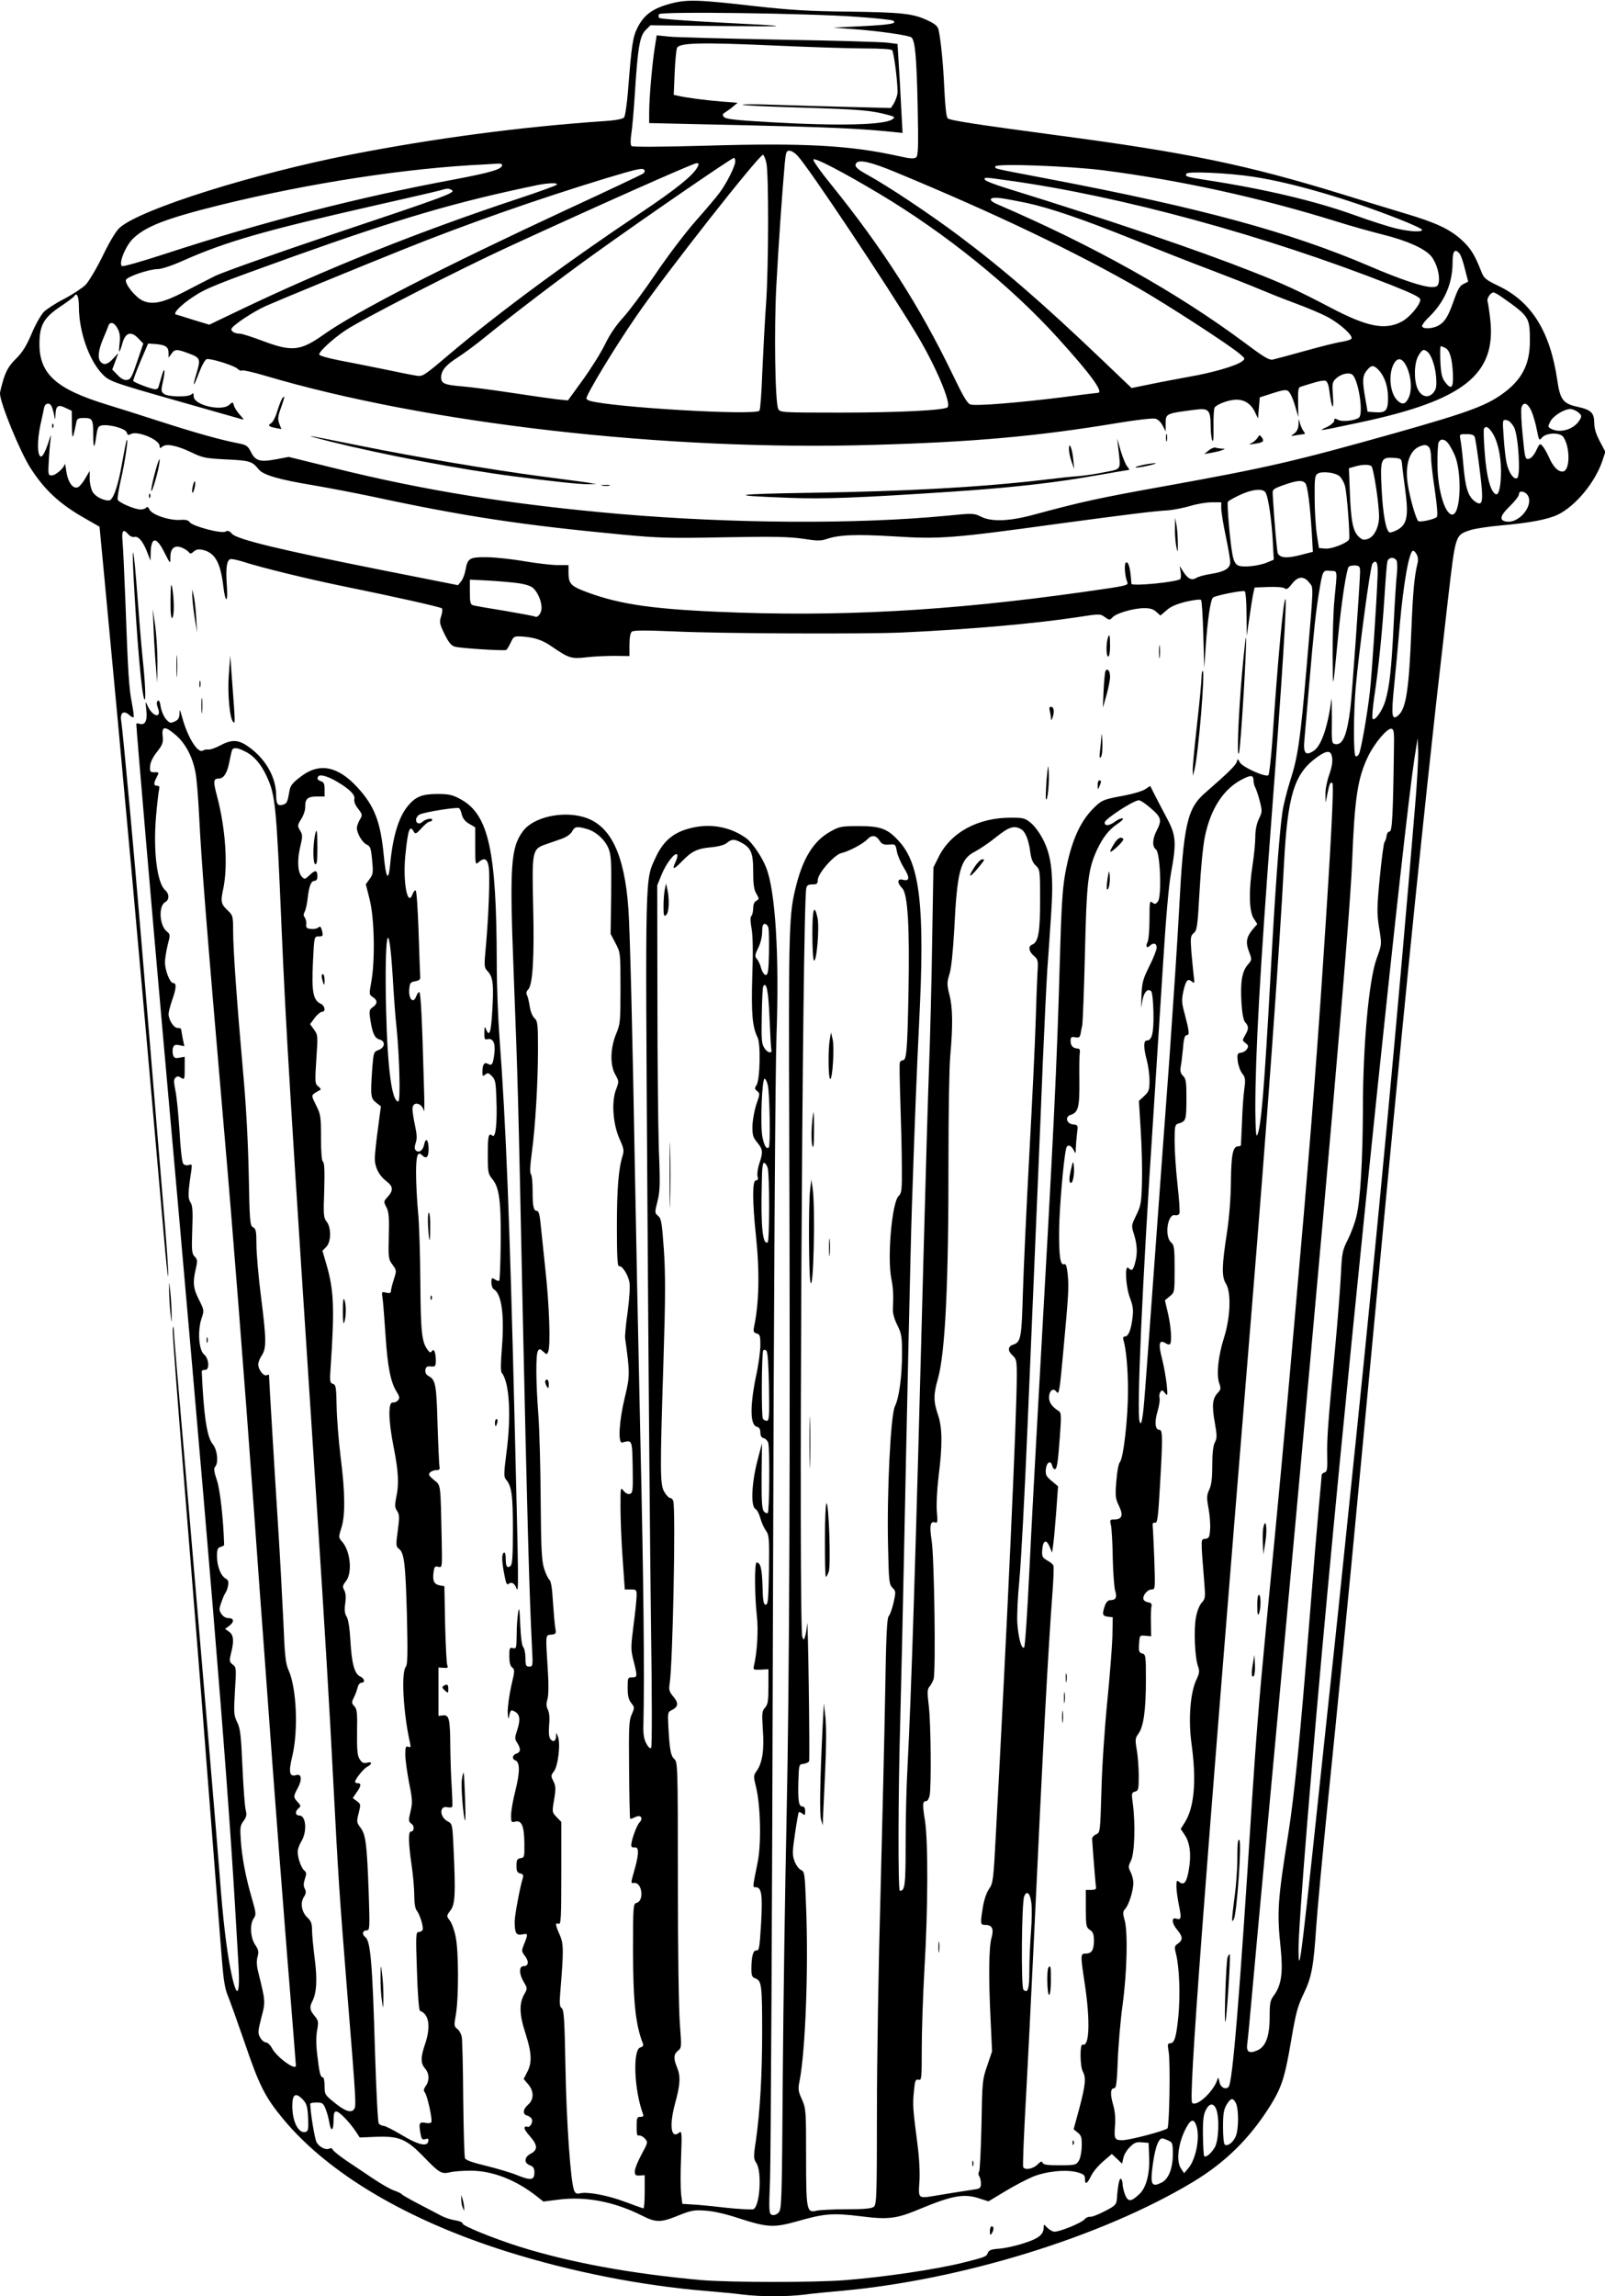<?xml version="1.0" standalone="no"?>
<!DOCTYPE svg PUBLIC "-//W3C//DTD SVG 20010904//EN"
 "http://www.w3.org/TR/2001/REC-SVG-20010904/DTD/svg10.dtd">
<svg version="1.0" xmlns="http://www.w3.org/2000/svg"
 width="895pt" height="1280pt" viewBox="0 0 895 1280"
 preserveAspectRatio="xMidYMid meet">
<g transform="translate(0,1280) scale(0.1,-0.1)"
fill="#000000" stroke="none">
<path d="M3740 12780 c-98 -26 -147 -61 -183 -130 -29 -57 -34 -90 -56 -368
-6 -68 -15 -130 -21 -137 -7 -8 -47 -16 -108 -20 -461 -31 -950 -96 -1412
-186 -546 -107 -1167 -302 -1290 -406 -21 -17 -55 -73 -96 -157 -35 -72 -79
-145 -96 -163 -18 -18 -71 -53 -118 -78 -48 -24 -100 -58 -116 -74 -16 -17
-47 -71 -68 -122 -29 -68 -51 -103 -86 -138 -36 -35 -53 -62 -69 -110 -11 -36
-21 -74 -21 -85 1 -54 112 -326 172 -418 77 -119 160 -197 299 -276 l84 -48
22 -230 c111 -1170 204 -2200 336 -3714 12 -140 23 -245 25 -233 2 13 -6 134
-17 270 -12 137 -52 631 -91 1098 -64 773 -92 1097 -135 1545 -8 85 -17 170
-20 188 -5 40 16 53 45 27 11 -10 22 -16 25 -13 3 2 -2 39 -10 81 -16 85 -21
158 -36 572 -6 154 -13 304 -16 333 -5 56 5 66 33 33 9 -10 24 -17 33 -14 22
6 48 -24 71 -83 l19 -49 1 35 c1 100 31 103 77 10 33 -65 33 -65 33 -28 0 50
21 70 60 57 16 -6 34 -17 41 -25 10 -13 14 -12 30 2 12 11 27 14 48 9 69 -15
100 -69 116 -201 12 -100 27 -98 20 2 -7 95 -1 140 19 147 6 3 38 -4 71 -14
101 -33 361 -96 545 -134 291 -59 554 -118 564 -126 4 -4 3 -24 -4 -44 -11
-33 -9 -42 19 -100 24 -48 38 -65 59 -70 34 -9 274 -24 285 -18 4 2 15 21 25
41 16 35 19 36 62 34 70 -5 114 -19 167 -56 95 -65 109 -70 193 -60 41 5 112
8 158 8 l82 -1 0 62 c0 40 5 67 13 74 10 8 76 8 243 1 260 -12 1048 -15 1259
-6 376 17 750 50 985 86 123 19 125 19 151 0 26 -18 27 -18 43 -1 21 23 118
51 177 51 32 0 52 -6 67 -21 l23 -20 34 29 c23 21 56 35 109 48 42 10 79 14
83 10 5 -4 10 -92 13 -194 l5 -187 8 115 c10 152 27 267 41 279 15 12 166 42
177 35 5 -3 10 -60 10 -127 l1 -122 14 95 c7 52 17 113 21 135 l9 40 78 3 c45
2 83 -2 91 -8 9 -8 19 -1 39 25 33 43 66 46 96 8 25 -32 27 6 -14 -471 -35
-408 -49 -503 -91 -632 -19 -60 -39 -140 -44 -177 -18 -125 -41 -444 -66 -908
-35 -635 -53 -856 -75 -893 -6 -12 -9 33 -10 143 0 309 25 758 90 1620 61 801
88 1236 77 1225 -11 -11 -42 -341 -71 -773 -8 -110 -18 -203 -23 -208 -14 -14
-146 45 -159 71 -12 22 -12 22 -18 2 -6 -19 -52 -64 -174 -170 -102 -88 -122
-174 -147 -652 -8 -157 -33 -530 -54 -830 -22 -300 -59 -797 -81 -1105 -61
-839 -61 -838 -69 -891 -6 -39 -10 -45 -16 -29 -18 40 15 781 75 1685 16 250
41 637 55 860 16 259 32 444 45 514 31 169 28 210 -22 303 -23 43 -53 101 -68
130 l-26 52 -29 -19 c-15 -10 -69 -26 -118 -35 -115 -21 -124 -25 -170 -71
-78 -78 -126 -191 -158 -368 -15 -86 -21 -195 -29 -476 -17 -611 -33 -927
-120 -2465 -16 -286 -39 -709 -50 -940 -11 -231 -24 -423 -29 -428 -14 -14
-32 51 -38 133 -3 41 2 149 11 240 9 91 30 480 46 865 53 1259 70 1645 85
2025 9 206 20 438 25 515 6 77 15 214 21 304 15 214 4 327 -44 420 -18 36 -48
77 -69 94 -33 27 -43 29 -112 29 -184 0 -336 -83 -403 -221 l-28 -56 -7 -405
c-3 -223 -11 -535 -17 -695 -6 -159 -20 -634 -31 -1055 -45 -1727 -68 -2447
-90 -2870 -6 -102 -10 -291 -10 -421 0 -229 -4 -259 -32 -259 -11 0 -10 529 2
950 5 190 14 586 20 880 15 742 38 1793 45 1985 17 510 27 754 41 1040 31 619
5 862 -108 990 -66 75 -105 90 -228 90 -98 0 -109 -2 -159 -30 -91 -50 -151
-144 -190 -296 -42 -165 -44 -211 -40 -1379 6 -1814 1 -3090 -15 -3825 -8
-379 -18 -1025 -21 -1435 -5 -713 -6 -746 -24 -764 -12 -12 -26 -16 -37 -12
-16 6 -17 21 -10 199 4 106 12 1515 16 3132 5 1832 13 3055 20 3245 16 442 -6
801 -57 932 -23 60 -77 139 -110 164 -80 59 -182 82 -283 64 -114 -21 -178
-69 -225 -172 -58 -128 -57 -54 -45 -1903 6 -929 15 -1996 20 -2370 6 -397 6
-683 1 -688 -6 -6 -17 5 -27 24 -14 26 -18 53 -16 114 6 282 1 785 -17 1575
-11 498 -25 1184 -31 1525 -12 697 -27 1320 -36 1440 -22 306 -100 466 -248
510 -121 36 -281 0 -339 -77 -69 -92 -76 -192 -53 -783 25 -652 25 -669 51
-1910 24 -1105 37 -1577 51 -1847 6 -115 6 -118 -15 -118 -18 0 -21 6 -21 48
0 26 -6 54 -12 60 -8 8 -14 55 -17 125 -4 92 -6 104 -12 67 -4 -25 -8 -80 -8
-124 -1 -73 -2 -78 -21 -73 -18 5 -20 0 -20 -45 0 -35 5 -54 16 -63 15 -11 15
-19 -5 -102 -11 -50 -20 -115 -20 -144 1 -30 3 -45 6 -34 9 44 12 46 32 35 30
-15 34 -45 16 -101 -15 -46 -16 -52 -1 -74 21 -33 20 -52 -4 -60 -23 -7 -27
-30 -6 -38 25 -10 26 -63 1 -164 -14 -54 -25 -117 -25 -141 0 -40 1 -42 24
-36 35 8 49 -25 50 -121 1 -76 0 -80 -21 -83 -19 -3 -23 -10 -23 -42 0 -30 4
-39 21 -43 16 -4 19 -10 14 -27 -15 -47 -45 -207 -45 -240 0 -66 8 -80 43 -73
33 7 33 4 6 -63 -11 -28 -10 -34 9 -58 23 -31 19 -56 -9 -56 -26 0 -25 -45 2
-89 20 -33 20 -36 5 -63 -32 -53 -31 -114 3 -219 36 -112 39 -165 11 -219
l-20 -39 25 -29 c33 -39 33 -85 0 -114 -30 -26 -32 -54 -5 -61 11 -3 23 -12
26 -21 7 -18 -13 -49 -26 -41 -5 3 -11 1 -15 -4 -3 -6 10 -28 30 -49 43 -49
45 -76 5 -97 -37 -19 -40 -52 -5 -65 19 -7 25 -17 25 -40 0 -43 -19 -46 -94
-16 -36 15 -115 38 -175 53 -72 17 -113 31 -118 42 -4 9 -8 158 -10 331 -1
173 -5 329 -8 345 -3 17 -14 37 -25 45 -18 14 -19 20 -8 80 16 93 16 351 -1
433 -7 37 -22 78 -33 92 -19 24 -19 25 4 56 26 34 29 91 17 348 -6 132 -7 134
-32 148 -47 24 -48 90 -2 79 13 -3 25 -2 27 4 2 5 0 54 -3 107 -4 54 -7 153
-8 219 -1 163 -6 185 -40 182 l-26 -3 0 135 0 135 28 -2 c24 -2 27 1 21 15 -4
9 -9 112 -12 228 l-4 212 -28 5 c-31 7 -39 27 -32 76 4 28 8 32 26 27 22 -5
22 -5 19 152 -7 320 -4 300 -43 332 -28 23 -33 31 -22 42 7 7 22 13 35 13 15
0 21 5 18 15 -2 8 -7 114 -11 235 -6 228 -11 254 -51 275 -13 7 -19 19 -17 33
2 17 9 22 31 20 24 -2 27 1 27 32 0 46 -10 71 -22 53 -7 -10 -11 -9 -23 7 -33
43 -39 98 -41 375 -1 151 -6 329 -13 395 -6 66 -11 164 -11 217 0 96 9 123 33
99 24 -24 37 -12 37 33 0 53 -16 69 -25 25 -7 -33 -30 -48 -47 -31 -7 7 -7 20
0 41 8 22 7 47 -4 98 -8 37 -14 78 -14 91 0 46 53 36 64 -11 3 -12 3 50 0 138
-10 375 -18 525 -26 525 -5 0 -13 -12 -18 -26 -16 -41 -42 -13 -38 40 3 37 6
41 33 46 25 5 30 10 28 30 -1 14 -5 125 -9 248 -4 122 -11 225 -16 228 -4 3
-13 -7 -18 -22 -28 -73 -54 72 -40 216 15 149 25 175 48 133 8 -14 14 -11 42
20 18 20 38 37 46 37 8 0 14 5 14 11 0 11 -38 3 -54 -12 -17 -16 -36 -10 -36
11 0 10 9 24 19 29 24 14 209 43 221 36 4 -3 12 -19 15 -36 5 -20 18 -38 41
-51 l34 -20 0 -106 c0 -101 1 -104 18 -89 32 29 50 21 57 -25 8 -46 0 -273
-16 -447 -10 -109 -10 -114 11 -136 29 -31 34 -73 25 -220 -7 -121 -16 -149
-35 -102 -7 18 -9 15 -9 -20 -1 -35 2 -40 17 -36 31 8 45 -22 39 -77 -8 -64
-13 -73 -37 -60 -20 11 -30 -4 -30 -47 0 -22 2 -24 16 -13 13 11 19 10 37 -9
19 -19 22 -34 25 -128 5 -135 -4 -218 -22 -204 -22 18 -26 1 -26 -107 0 -96 2
-106 24 -133 40 -47 50 -122 48 -353 -1 -115 -5 -212 -8 -215 -3 -3 -14 0 -24
7 -18 11 -20 9 -20 -17 0 -17 6 -34 14 -38 43 -26 59 -143 45 -321 -7 -88 -8
-137 -1 -145 43 -52 54 -242 25 -453 -14 -111 -14 -126 -1 -142 31 -36 38 -85
38 -277 0 -149 -3 -195 -13 -204 -19 -15 -27 -4 -27 41 0 24 -4 37 -10 33 -13
-8 -13 -43 2 -121 9 -50 14 -61 24 -53 16 13 33 4 44 -25 13 -31 12 16 -10
914 -28 1156 -49 1677 -85 2160 -8 107 -15 292 -15 410 -1 629 -45 830 -202
915 -44 24 -64 29 -128 29 -85 0 -122 -14 -165 -66 -52 -62 -85 -170 -100
-332 -9 -94 -23 -72 -35 55 -18 189 -52 277 -148 381 -110 119 -213 138 -316
58 -44 -33 -57 -49 -62 -79 -10 -60 -14 -70 -34 -76 -30 -10 -40 2 -40 49 0
99 -54 198 -144 266 -64 48 -100 51 -169 14 -27 -14 -56 -24 -65 -22 -9 1 -23
-1 -31 -6 -28 -18 -86 76 -115 185 -13 46 -15 49 -15 21 -1 -25 -7 -35 -27
-44 -24 -11 -29 -9 -49 14 -12 14 -25 45 -29 68 -4 29 -10 40 -17 33 -6 -6 -6
-19 1 -38 24 -62 -28 -53 -57 10 -13 29 -13 28 -7 -23 7 -59 -7 -86 -37 -77
-11 4 -19 3 -19 -1 0 -26 90 -1075 145 -1694 260 -2910 358 -4096 405 -4885 6
-104 15 -251 19 -325 12 -194 -9 -213 -43 -40 -23 114 -44 292 -61 525 -14
184 -96 1155 -170 2020 -74 857 -85 992 -86 1020 -2 26 -2 27 -6 5 -2 -14 26
-385 62 -825 36 -440 97 -1205 135 -1700 39 -495 74 -955 80 -1021 7 -84 16
-136 31 -170 11 -27 52 -141 91 -254 83 -245 116 -310 217 -432 253 -305 693
-565 1251 -740 358 -112 737 -187 1100 -218 74 -6 171 -15 214 -21 101 -12
241 -12 342 0 43 6 135 15 204 21 671 60 1452 301 1959 605 185 111 321 246
435 428 63 102 81 156 116 364 26 152 36 190 69 258 45 93 56 151 71 380 6 88
33 378 60 645 57 560 124 1235 180 1835 215 2289 283 2980 380 3890 41 381 47
439 115 1030 42 358 39 351 124 380 25 8 102 20 171 26 160 14 260 33 317 60
99 48 209 181 249 302 l16 48 -31 59 c-21 40 -31 72 -31 102 0 56 -18 73 -88
89 -85 18 -102 38 -118 149 -40 273 -144 439 -330 527 -65 31 -79 42 -91 72
-39 100 -61 136 -111 182 -68 62 -143 97 -317 149 -77 23 -234 71 -350 107
-532 164 -862 232 -1585 328 -450 60 -600 83 -615 95 -8 6 -14 63 -19 160 -6
141 -19 271 -32 332 -4 20 -18 34 -57 52 -82 40 -143 47 -442 51 -223 2 -329
9 -520 30 -322 37 -382 39 -475 15z m1042 -74 c102 -7 192 -17 198 -21 26 -16
-17 -23 -174 -31 l-161 -8 110 -8 c141 -10 316 -35 328 -47 20 -20 28 -107 34
-376 5 -235 3 -282 -8 -292 -11 -9 -34 -8 -99 7 -270 60 -525 74 -1068 58
-257 -7 -416 -8 -421 -2 -5 5 -6 32 -1 64 5 30 14 132 20 225 16 257 27 324
60 357 l27 27 379 -4 c432 -4 432 -2 -6 20 -173 9 -319 20 -324 25 -4 4 -5 14
-1 21 10 16 841 5 1107 -15z m-334 -775 c61 -64 506 -732 662 -992 107 -177
196 -387 174 -409 -17 -17 -272 -30 -600 -30 -325 0 -334 1 -344 20 -18 33
-24 441 -11 685 11 211 33 529 47 683 6 63 9 72 26 72 11 0 32 -13 46 -29z
m-174 -42 c13 -66 12 -580 -2 -779 -7 -96 -16 -268 -21 -381 -4 -113 -11 -211
-16 -218 -17 -29 -823 18 -947 55 -10 3 -18 9 -18 13 0 23 160 288 280 461
159 232 686 902 705 897 5 -2 14 -23 19 -48z m-174 11 c0 -26 -48 -122 -88
-175 -16 -22 -75 -92 -131 -155 -56 -63 -157 -196 -224 -295 -67 -99 -149
-209 -182 -245 -39 -42 -75 -95 -102 -151 -23 -47 -79 -136 -124 -198 l-82
-113 -61 6 c-33 4 -146 20 -251 36 -104 16 -228 32 -275 36 -100 8 -120 16
-120 50 0 38 26 70 93 112 34 22 105 74 157 117 144 117 406 317 585 446 295
212 784 548 798 549 4 0 7 -9 7 -20z m805 -181 c368 -220 730 -512 992 -801
188 -207 261 -308 224 -308 -5 0 -96 -11 -202 -25 -232 -29 -473 -49 -506 -40
-18 4 -39 39 -102 170 -181 375 -387 698 -677 1057 -58 71 -102 133 -98 139 7
12 163 -69 369 -192z m87 122 c556 -230 1009 -447 1363 -651 158 -91 502 -314
560 -364 29 -25 30 -26 10 -41 -31 -24 -165 -63 -293 -85 -64 -12 -163 -30
-219 -42 l-103 -21 -156 149 c-341 326 -564 518 -814 705 -161 120 -386 270
-502 334 -63 34 -78 51 -61 68 18 18 85 2 215 -52z m-2192 39 c0 -23 -59 -41
-265 -80 -539 -100 -1066 -236 -1614 -415 -135 -44 -237 -73 -242 -68 -17 17
20 109 60 150 71 71 185 115 496 192 493 121 1035 204 1460 224 33 2 70 4 83
5 12 1 22 -2 22 -8z m1089 -12 c-25 -47 -120 -123 -317 -255 -417 -279 -800
-562 -1076 -796 -133 -113 -140 -117 -175 -111 -20 3 -101 19 -181 36 -80 16
-193 39 -252 50 -62 12 -108 26 -108 32 0 18 77 88 147 135 93 62 626 335 908
465 482 222 1030 466 1048 466 15 0 16 -3 6 -22z m2261 -17 c433 -56 873 -152
1301 -285 79 -25 194 -57 254 -72 142 -35 244 -81 278 -125 29 -38 47 -104 40
-143 -5 -22 -11 -26 -39 -26 -48 0 -174 42 -346 116 -447 191 -935 324 -1803
489 -303 58 -285 53 -285 67 0 18 406 3 600 -21z m-2556 0 c3 -5 0 -13 -7 -18
-6 -5 -194 -94 -417 -197 -710 -330 -1184 -573 -1365 -701 -130 -92 -177 -97
-341 -35 -59 22 -115 40 -125 40 -28 0 -49 11 -49 25 0 17 121 98 196 131 75
33 514 214 764 314 351 141 745 279 1125 395 186 56 210 61 219 46z m3393 -36
c217 -33 520 -121 811 -235 72 -28 132 -56 132 -61 0 -14 -63 -11 -143 7 -39
9 -146 43 -237 76 -214 77 -497 144 -815 193 -121 19 -128 21 -119 37 9 14
233 4 371 -17z m-1365 -21 c630 -87 1433 -307 2131 -581 128 -51 167 -70 167
-84 0 -28 -61 -100 -104 -122 -93 -49 -192 -29 -396 78 -182 95 -256 130 -435
200 -312 123 -779 282 -1379 468 -61 19 -112 39 -114 45 -5 15 -5 15 130 -4z
m-2518 -24 c-5 -5 -98 -39 -207 -75 -556 -184 -1074 -391 -1561 -624 l-169
-81 -86 26 c-47 15 -92 29 -100 31 -19 5 28 54 97 99 70 47 136 73 557 224
600 214 907 304 1365 399 62 12 116 13 104 1z m-584 -30 c22 -14 -32 -34 -665
-246 -319 -107 -614 -212 -655 -232 -41 -21 -120 -61 -175 -90 -115 -59 -173
-72 -227 -49 -39 16 -101 91 -96 116 4 18 129 61 178 61 21 0 82 20 150 51
231 102 447 164 1040 299 195 44 369 84 385 89 40 12 47 12 65 1z m3204 -71
c137 -30 317 -92 596 -204 140 -57 338 -135 440 -173 102 -39 222 -86 266
-105 45 -19 133 -54 195 -77 63 -23 144 -57 180 -76 69 -36 146 -105 135 -122
-3 -5 -27 -13 -52 -17 -26 -3 -117 -26 -203 -50 -86 -24 -168 -46 -182 -49
-21 -5 -48 11 -155 91 -380 283 -847 544 -1382 774 -58 25 -46 43 22 34 28 -4
91 -16 140 -26z m2416 -284 c6 -8 20 -46 29 -85 l18 -70 -26 -13 c-20 -9 -32
-30 -53 -89 -32 -93 -52 -124 -89 -144 -35 -18 -89 -19 -89 -1 0 7 18 31 41
52 85 84 129 186 129 302 0 65 13 81 40 48z m236 -242 c151 -106 155 -112 155
-242 1 -123 -39 -207 -131 -280 -100 -79 -196 -115 -620 -235 -562 -158 -709
-192 -1285 -296 -368 -66 -464 -87 -730 -159 -136 -37 -236 -41 -295 -11 -38
19 -44 20 -192 5 -504 -48 -1190 -44 -1823 10 -606 53 -1085 130 -1597 257
l-248 61 -69 -13 c-90 -17 -116 -10 -141 39 -18 36 -25 41 -77 51 -97 19 -239
59 -428 120 -99 32 -234 75 -300 95 -281 86 -375 170 -375 337 0 104 23 146
115 208 41 27 76 54 80 60 14 23 25 -5 25 -63 1 -133 53 -285 124 -365 44 -48
45 -49 461 -167 165 -47 309 -88 320 -91 17 -6 17 -3 -6 22 -15 16 -30 39 -34
52 -7 23 -7 23 -27 5 -43 -38 -198 -1 -198 48 0 18 -3 20 -12 11 -17 -17 -130
-15 -153 2 -17 12 -18 18 -6 71 15 67 8 86 -9 23 -7 -23 -14 -49 -16 -55 -2
-7 -9 -13 -17 -13 -21 0 -121 38 -124 47 -1 4 17 53 40 108 l43 100 44 -3 c54
-5 70 -16 70 -50 l0 -26 16 22 c19 27 29 27 99 1 62 -23 65 -31 40 -113 -24
-79 -16 -77 14 4 17 44 35 76 44 78 24 5 154 -36 172 -54 8 -8 19 -13 25 -9 5
3 63 -10 127 -29 904 -268 2242 -421 3393 -386 561 16 916 48 1362 122 102 17
197 28 211 24 14 -3 31 -20 40 -38 l17 -33 0 41 c0 60 -1 59 172 81 67 8 78
-4 79 -86 0 -36 4 -75 9 -86 6 -13 8 13 7 75 -1 52 2 101 6 108 13 19 78 43
119 44 48 1 84 -23 106 -69 l17 -36 5 59 5 59 50 16 c95 31 103 31 119 6 8
-12 22 -47 30 -77 l16 -55 -1 60 c-2 91 0 105 14 109 6 2 37 12 68 21 31 10
63 16 71 12 10 -3 18 -26 22 -64 12 -92 25 -108 19 -22 -5 69 -4 78 15 97 26
26 70 38 91 25 35 -21 66 -218 39 -241 -21 -17 -95 -25 -117 -12 -17 9 -21 8
-21 -5 0 -9 -19 -25 -42 -36 -52 -24 -52 -24 184 26 581 123 763 268 728 576
-5 45 -12 89 -15 99 -5 17 17 50 34 50 4 0 26 -12 47 -27z m-7720 -175 c12
-22 15 -45 11 -80 -3 -26 -4 -48 -2 -48 2 0 11 21 18 48 17 59 48 68 89 25
l27 -28 -34 -100 c-29 -86 -36 -100 -57 -103 -16 -2 -33 7 -53 28 l-29 30 17
46 17 46 -29 -31 c-31 -33 -50 -38 -69 -19 -19 19 -14 65 12 127 13 31 27 64
30 74 9 27 34 20 52 -15z m7404 -108 c25 -13 38 -60 42 -145 3 -79 -9 -91 -45
-43 -16 21 -22 47 -25 113 -2 47 -1 85 2 85 4 0 16 -4 26 -10z m-104 -18 c24
-15 47 -80 52 -142 4 -54 1 -69 -15 -89 -28 -34 -69 -23 -89 24 -21 51 -18
143 6 183 20 33 27 37 46 24z m-113 -84 c26 -54 32 -126 14 -171 -18 -41 -37
-47 -66 -18 -43 43 -50 155 -15 209 21 32 45 24 67 -20z m-155 -21 c33 -35 52
-91 52 -155 0 -71 -12 -84 -71 -80 l-43 3 -12 70 c-18 101 -17 129 7 159 25
32 39 33 67 3z m-7402 -199 c4 -7 11 -28 15 -48 7 -34 7 -34 8 -5 2 53 14 62
55 42 l36 -17 1 -82 c1 -86 4 -84 25 20 4 18 11 22 43 22 47 0 51 -8 51 -97 0
-78 7 -78 17 -2 7 47 11 54 33 58 45 6 132 -19 137 -40 4 -15 9 -16 24 -8 36
19 159 -32 159 -67 0 -14 3 -14 15 -4 22 19 81 7 161 -31 64 -31 79 -34 196
-40 131 -6 144 -10 181 -56 25 -31 115 -57 304 -88 87 -15 239 -44 338 -65
502 -108 825 -157 1385 -210 200 -19 263 -21 570 -15 276 5 363 3 437 -8 77
-12 99 -13 131 -2 70 24 162 28 379 15 253 -16 322 -11 910 70 394 53 530 70
613 75 30 2 86 13 125 24 38 12 93 21 122 21 l53 0 0 -34 c0 -18 11 -88 25
-154 14 -66 25 -132 25 -146 0 -34 -31 -53 -106 -65 -34 -5 -71 -15 -82 -22
-26 -16 -47 -7 -73 33 l-21 33 5 -30 c3 -17 3 -36 -1 -42 -11 -17 -272 -43
-273 -27 -5 84 -16 127 -31 118 -10 -7 -6 -74 7 -106 9 -22 8 -22 -245 -58
-758 -107 -1375 -140 -2045 -110 -384 17 -565 46 -753 121 -60 25 -72 41 -72
98 l0 41 -61 0 c-34 0 -116 10 -183 21 -67 12 -161 22 -209 23 -100 1 -110 -5
-122 -75 -4 -21 -14 -48 -24 -60 l-17 -21 -439 87 c-552 110 -792 168 -821
199 -15 17 -24 20 -36 13 -21 -14 -186 30 -200 52 -7 11 -22 15 -51 13 -60 -5
-159 28 -173 57 -7 14 -14 19 -18 12 -4 -6 -18 -11 -32 -11 -33 0 -121 38
-128 55 -2 7 6 60 19 116 22 92 43 241 31 214 -3 -5 -14 -64 -26 -130 -22
-127 -50 -205 -73 -205 -34 0 -79 24 -92 51 -8 15 -15 47 -15 71 l0 43 -23
-39 c-12 -22 -30 -44 -39 -50 -28 -17 -58 21 -68 85 -4 30 -8 49 -9 43 -2 -21
-50 -64 -72 -64 -21 0 -22 2 -16 98 3 53 9 108 11 122 3 14 -5 -6 -17 -45 -15
-43 -29 -70 -38 -70 -21 0 -23 86 -4 175 9 41 19 85 21 98 5 24 28 30 40 10z
m8254 -30 c10 -24 24 -71 30 -105 12 -59 13 -61 29 -42 23 27 98 30 118 4 39
-55 39 -186 0 -193 -26 -5 -56 25 -79 78 -11 25 -27 53 -36 63 -15 17 -17 15
-36 -25 -13 -27 -29 -44 -42 -46 -19 -3 -21 5 -33 131 -8 73 -10 143 -7 155
11 35 35 26 56 -20z m260 -6 c19 -15 21 -22 11 -39 -29 -55 -109 -81 -162 -53
-18 10 -18 13 -4 40 16 32 76 69 111 70 12 0 32 -8 44 -18z m-357 -84 c24 -48
38 -270 17 -283 -18 -11 -47 30 -59 85 -5 25 -13 89 -16 143 -7 98 -7 99 16
95 14 -2 29 -17 42 -40z m-125 -25 c32 -45 52 -130 52 -219 0 -88 -13 -140
-31 -128 -28 17 -49 94 -59 223 -6 72 -8 136 -5 141 10 17 23 11 43 -17z m-94
-30 c8 -28 34 -222 39 -289 6 -80 -3 -95 -40 -68 -37 28 -52 77 -63 204 -5 58
-12 120 -16 138 -6 32 -6 32 34 32 30 0 42 -5 46 -17z m-151 -31 c9 -10 26
-40 38 -67 41 -92 36 -315 -7 -332 -41 -16 -88 129 -88 277 -1 58 2 113 6 123
9 22 31 22 51 -1z m-105 -24 c7 -7 12 -32 12 -56 0 -25 9 -107 21 -184 13 -89
17 -144 11 -150 -13 -13 -91 -30 -103 -23 -12 8 -47 127 -59 207 -16 106 9
185 65 209 28 11 39 11 53 -3z m-150 -93 c1 -16 9 -82 18 -146 19 -142 11
-189 -39 -220 -18 -10 -39 -18 -47 -17 -21 4 -39 101 -46 249 -8 157 -3 171
64 167 44 -3 47 -5 50 -33z m-171 -13 c12 -8 43 -208 43 -282 0 -58 -27 -112
-62 -124 -23 -8 -32 -6 -52 13 -32 30 -43 89 -49 253 l-5 128 32 9 c39 12 78
13 93 3z m-177 -57 c11 -10 25 -34 30 -54 11 -38 29 -278 23 -297 -7 -20 -98
-56 -134 -52 l-34 3 -12 75 c-6 41 -12 132 -12 202 -1 111 1 128 17 138 24 15
99 6 122 -15z m-191 -39 c13 -15 26 -121 36 -276 l6 -106 -70 -18 c-76 -20
-115 -16 -126 11 -5 15 -19 177 -28 327 -2 28 2 31 63 53 75 26 103 28 119 9z
m-221 -53 c15 -29 32 -144 39 -262 l6 -111 -36 -15 c-50 -21 -139 -30 -165
-16 -14 8 -24 27 -30 63 -13 69 -31 281 -25 291 3 5 33 22 67 38 70 33 131 38
144 12z m1466 -24 c20 -57 -54 -143 -119 -137 -47 5 -43 31 14 86 28 27 51 57
51 66 0 28 43 16 54 -15z m-624 -320 c7 -11 9 -33 5 -47 -18 -73 -26 -157 -35
-378 -13 -324 -29 -432 -71 -470 -38 -34 -42 -8 -25 162 9 88 23 238 31 335
21 237 53 419 75 419 5 0 14 -9 20 -21z m-112 -34 c4 -9 5 -44 1 -78 -4 -34
-12 -163 -18 -287 -12 -240 -22 -334 -46 -417 -16 -54 -58 -114 -71 -100 -4 4
0 58 9 120 24 161 44 356 57 557 6 96 13 185 16 198 5 26 38 30 52 7z m-106
-81 c-5 -144 -33 -563 -43 -649 -14 -124 -49 -326 -61 -348 -5 -10 -13 -15
-19 -12 -12 8 -12 238 1 385 17 192 81 674 93 688 22 27 32 5 29 -64z m-98 11
c-4 -105 -45 -680 -54 -755 -19 -148 -42 -204 -83 -198 -21 3 -22 7 -20 143 0
77 -1 124 -3 105 -19 -149 -56 -258 -98 -285 -46 -31 -60 -14 -52 63 3 37 15
173 26 302 26 305 38 415 56 522 20 120 20 120 63 116 41 -3 39 12 22 -163 -6
-60 -10 -198 -10 -305 2 -208 0 -212 29 85 20 209 49 398 62 407 7 4 24 7 38
6 22 -3 25 -7 24 -43z m-4701 -55 c42 -5 77 -16 89 -27 26 -23 48 -74 48 -111
0 -30 -22 -58 -37 -49 -5 3 -80 17 -168 32 -88 14 -168 28 -177 31 -15 4 -18
17 -18 74 l0 69 98 -5 c53 -3 128 -9 165 -14z m-1900 -850 c51 -45 89 -116
106 -200 7 -30 16 -139 21 -241 14 -274 37 -570 140 -1764 46 -524 113 -1382
165 -2100 19 -269 44 -609 55 -755 11 -146 33 -454 50 -685 17 -231 53 -700
80 -1041 28 -342 50 -625 50 -628 0 -31 -106 46 -133 96 -9 18 -25 33 -34 33
-9 0 -24 12 -32 27 -14 24 -13 34 6 110 24 89 24 90 -17 255 -9 36 -10 62 -4
85 8 28 6 39 -13 67 -27 40 -31 115 -8 148 14 20 13 30 -9 106 -36 122 -56
230 -63 325 -5 74 -4 86 15 111 17 24 19 35 12 62 -5 19 -13 127 -18 240 -8
177 -12 213 -29 248 -19 39 -20 51 -13 174 8 127 8 133 -12 148 -19 15 -20 20
-10 62 18 70 15 102 -10 121 l-23 16 22 16 c30 22 29 44 -2 44 -15 0 -31 9
-40 23 -14 21 -14 28 0 67 8 24 19 48 24 54 4 6 11 24 13 39 4 21 0 30 -14 38
-27 15 -48 69 -48 125 0 37 4 47 20 51 11 3 20 8 20 12 -5 151 -23 309 -41
361 -15 45 -18 65 -10 73 21 21 13 97 -13 127 -32 39 -50 158 -61 405 0 6 8 9
18 9 27 -3 23 63 -5 86 -29 23 -37 129 -15 198 16 47 16 48 -13 106 -33 64
-36 98 -18 174 10 44 9 52 -7 68 -15 16 -17 33 -13 148 4 105 2 136 -10 154
-15 23 -14 51 4 171 6 40 5 43 -13 37 -12 -4 -25 -1 -31 7 -7 8 -16 86 -21
183 -6 93 -16 195 -23 226 -9 46 -10 60 0 70 10 10 17 10 32 0 19 -12 20 -9
20 53 l0 64 -29 -5 c-23 -5 -30 -2 -36 15 -3 12 -4 30 0 41 5 15 12 18 34 14
l29 -6 -9 43 c-4 24 -8 47 -9 52 0 4 -9 7 -20 7 -21 0 -50 45 -50 78 0 10 9
45 20 77 24 68 25 95 6 95 -18 0 -46 70 -46 116 0 20 7 63 15 96 15 57 15 60
-5 76 -41 33 -47 142 -9 163 24 13 24 46 0 67 -45 40 -67 217 -51 410 6 70 14
137 17 150 4 16 1 22 -11 22 -20 0 -20 13 -2 48 14 27 13 28 -12 27 -24 0 -27
3 -25 33 1 21 14 50 38 80 32 41 36 52 32 90 -6 56 14 56 76 2z m6790 -80 c-5
-367 -10 -455 -24 -455 -8 0 -16 -11 -17 -25 -2 -14 -7 -29 -12 -35 -4 -5 -16
-94 -26 -198 -16 -163 -16 -198 -5 -270 17 -104 17 -99 -13 -182 -43 -120 -76
-484 -76 -840 -1 -278 -14 -500 -35 -590 -8 -38 -31 -99 -49 -135 -31 -61 -33
-74 -39 -200 -4 -74 -18 -256 -32 -405 -40 -419 -46 -503 -44 -600 2 -76 -1
-90 -15 -93 -9 -2 -16 -9 -16 -15 0 -7 -7 -82 -15 -167 -8 -85 -33 -384 -55
-665 -49 -620 -82 -949 -115 -1160 -61 -381 -65 -443 -43 -651 13 -130 3 -200
-37 -255 -22 -29 -25 -43 -25 -123 0 -107 -22 -166 -70 -186 -45 -19 -61 -8
-55 37 3 21 12 112 20 203 17 189 43 474 155 1680 271 2937 398 4388 410 4710
14 355 31 464 90 586 36 73 106 156 129 152 14 -3 16 -19 14 -118z m117 -324
c-96 -1158 -206 -2328 -330 -3531 -97 -941 -111 -1075 -151 -1445 -155 -1465
-166 -1553 -168 -1390 -2 125 77 1095 165 2035 150 1614 423 4225 481 4605
l18 115 3 -69 c2 -38 -6 -182 -18 -320z m-6521 314 c48 -24 87 -70 118 -137
49 -106 54 -158 83 -843 25 -576 45 -909 200 -3277 40 -618 66 -1041 90 -1513
26 -496 32 -595 75 -1130 52 -641 52 -650 39 -668 -16 -22 -52 -10 -112 40
-50 40 -52 44 -52 90 0 26 -4 48 -9 48 -14 0 -20 23 -31 119 -8 60 -8 107 -2
142 9 49 8 56 -14 82 -26 31 -29 48 -14 78 26 47 30 125 15 240 -8 63 -15 135
-15 160 0 35 -5 51 -25 69 -33 31 -42 82 -21 115 13 20 14 30 6 46 -8 14 -8
30 0 55 10 29 9 37 -3 47 -17 14 -37 70 -37 105 0 13 9 39 20 57 34 55 27 145
-11 145 -23 0 -25 23 -4 40 14 12 13 15 -5 35 -25 27 -25 31 2 81 24 46 19 79
-11 69 -37 -11 -43 16 -21 106 34 142 24 378 -20 477 -18 39 -22 81 -30 276
-6 127 -19 370 -30 541 -15 231 -50 812 -50 832 0 1 -6 0 -14 -3 -17 -6 -46
32 -46 61 0 11 9 34 20 50 26 40 26 87 -5 331 -14 109 -25 238 -25 286 0 75
-3 89 -19 97 -17 9 -19 31 -24 298 -4 184 -15 391 -32 573 -33 373 -55 674
-55 781 0 79 -2 87 -26 110 -42 39 -45 51 -29 125 27 127 13 337 -35 517 -22
82 -20 97 9 97 29 0 48 31 60 93 6 32 13 62 16 68 9 14 32 11 74 -11z m6055
-16 c10 -27 7 -59 -14 -119 -11 -32 -20 -79 -19 -104 l1 -46 9 45 c12 62 18
75 29 64 9 -9 -8 -341 -50 -969 -41 -624 -82 -1133 -166 -2080 -48 -548 -81
-904 -154 -1655 -40 -416 -56 -622 -80 -990 -68 -1078 -107 -1551 -129 -1573
-18 -18 -46 -2 -51 28 -6 27 -7 28 -13 9 -22 -65 -115 -150 -139 -126 -21 21
61 1112 327 4362 90 1096 160 2064 185 2545 20 381 57 501 180 591 50 37 75
42 84 18z m-5547 -150 c71 -41 105 -75 99 -98 -3 -13 4 -33 21 -54 25 -33 25
-35 9 -62 -9 -16 -16 -36 -16 -45 0 -30 30 -82 55 -93 20 -9 24 -20 30 -87 7
-69 5 -80 -14 -105 l-21 -29 22 -88 c26 -106 30 -334 9 -453 -13 -72 -13 -75
8 -88 27 -18 27 -37 0 -56 -19 -13 -21 -21 -15 -63 12 -81 25 -110 51 -117 36
-9 33 -45 -4 -59 -27 -10 -28 -13 -35 -100 -11 -156 -9 -169 21 -193 l27 -21
-17 -129 c-10 -71 -17 -144 -17 -162 0 -49 23 -94 64 -126 40 -30 41 -52 4
-92 -19 -21 -19 -24 -3 -54 13 -25 16 -56 13 -160 -3 -121 -2 -130 21 -160 23
-32 23 -33 7 -82 -9 -28 -16 -57 -16 -65 0 -11 -7 -13 -26 -9 -26 7 -27 7 -20
-36 3 -24 10 -115 16 -203 11 -172 28 -259 61 -312 17 -27 19 -36 9 -48 -7 -9
-20 -14 -29 -13 -27 5 -26 -97 3 -243 28 -140 32 -211 15 -288 -8 -41 -8 -54
5 -73 14 -21 14 -36 4 -111 -11 -79 -10 -88 6 -100 30 -22 37 -83 45 -367 5
-219 4 -278 -6 -291 -27 -32 -14 -259 23 -423 6 -25 4 -28 -10 -23 -13 5 -16
-1 -16 -44 0 -27 10 -98 21 -156 19 -94 20 -111 8 -161 -12 -50 -11 -56 5 -68
19 -13 16 -44 -4 -44 -14 0 -12 -70 5 -186 8 -54 15 -130 15 -168 0 -43 5 -75
13 -85 19 -23 41 -97 33 -110 -4 -6 -14 -11 -23 -11 -14 0 -15 -24 -8 -217 4
-132 11 -219 17 -222 51 -18 61 -89 28 -186 -25 -73 -25 -106 0 -135 24 -28
26 -67 4 -98 -12 -17 -13 -26 -5 -36 14 -17 44 -154 36 -166 -3 -5 -19 -7 -35
-3 -33 6 -36 -3 -24 -66 5 -26 10 -30 26 -25 16 5 19 2 16 -13 -6 -31 -57 -19
-148 36 -47 28 -92 51 -101 51 -9 0 -21 6 -27 13 -5 7 -14 175 -21 402 -14
487 -25 614 -53 636 -22 17 -17 39 9 39 15 0 15 21 9 208 -10 272 -16 323 -45
363 -23 30 -23 35 -11 82 12 48 12 51 -10 67 l-23 17 21 31 c26 35 28 52 7 52
-8 0 -15 3 -15 7 0 15 46 73 67 84 30 16 29 31 -1 23 -19 -4 -28 0 -40 19 -13
19 -16 49 -15 151 2 107 0 129 -15 145 -16 17 -16 22 -3 48 8 15 17 40 21 56
3 15 13 27 21 27 23 0 18 24 -7 35 -31 14 -47 72 -54 199 -4 70 -12 120 -21
134 -11 17 -13 37 -8 74 5 33 3 58 -5 73 -11 20 -10 27 9 51 37 47 25 169 -22
221 -19 22 -20 24 -4 74 23 70 22 198 -4 400 -11 90 -21 217 -22 282 -2 105
-4 118 -21 123 -17 6 -18 14 -12 98 22 327 18 425 -25 572 l-21 72 21 21 c28
28 29 108 2 142 -17 21 -18 37 -13 175 3 107 1 153 -7 158 -7 5 -11 50 -11
134 0 118 -2 130 -27 180 -26 52 -27 55 -9 68 10 7 24 15 30 17 7 3 4 10 -7
19 -21 16 -22 20 -12 171 8 113 7 119 -14 148 l-22 30 26 35 c14 19 33 34 41
34 22 0 16 34 -8 45 -42 19 -51 69 -43 230 7 144 7 145 31 145 26 0 27 3 18
38 -5 17 -10 20 -20 11 -7 -6 -25 -9 -41 -7 -23 2 -28 7 -25 27 1 13 -3 30 -9
37 -7 9 -7 19 0 32 6 11 14 46 17 78 8 68 19 94 39 94 9 0 15 10 15 23 0 37
-11 40 -42 10 -26 -25 -30 -26 -44 -11 -24 23 -28 94 -10 167 14 59 14 67 -1
92 -15 25 -15 29 7 64 13 20 23 51 22 68 -1 44 14 57 64 57 l44 0 0 39 c0 31
-4 41 -20 46 -21 7 -25 17 -13 29 11 10 52 -2 100 -30z m5113 5 c0 -11 4 -29
10 -39 5 -10 17 -44 25 -76 14 -55 14 -60 -5 -99 -13 -27 -20 -62 -20 -101 0
-32 -7 -102 -15 -154 -22 -142 -20 -257 5 -298 l21 -33 -26 -30 c-35 -43 -40
-73 -20 -124 17 -45 17 -45 -9 -75 -31 -38 -40 -97 -33 -213 4 -60 11 -95 21
-106 20 -22 20 -36 -1 -72 -16 -28 -16 -29 2 -43 16 -12 18 -18 9 -33 -6 -10
-21 -20 -34 -21 -20 -3 -22 -8 -18 -47 3 -24 14 -55 25 -69 17 -21 19 -33 12
-84 -5 -33 -11 -115 -13 -183 -3 -68 -6 -127 -6 -131 0 -5 -7 -8 -15 -8 -30 0
-39 -43 -41 -195 -1 -95 -9 -199 -22 -285 -29 -186 -30 -248 -6 -285 30 -47
26 -185 -10 -300 -33 -103 -44 -208 -27 -256 10 -28 9 -35 -9 -54 -29 -31 -33
-70 -16 -164 13 -74 13 -88 0 -112 -9 -19 -14 -60 -14 -128 0 -73 -5 -110 -17
-135 -14 -31 -15 -43 -4 -103 7 -37 11 -90 9 -118 -3 -44 -6 -50 -27 -53 -26
-4 -26 13 -5 -250 6 -76 5 -85 -15 -106 -12 -13 -26 -47 -32 -82 -13 -67 -6
-223 11 -271 10 -28 9 -39 -8 -75 -35 -73 -46 -222 -28 -356 29 -207 16 -359
-38 -442 l-22 -35 22 -33 c30 -43 38 -113 23 -196 -12 -70 -27 -88 -54 -66
-13 11 -15 7 -15 -26 0 -22 7 -68 14 -104 15 -72 13 -84 -15 -75 -28 9 -25
-27 6 -63 31 -37 32 -56 4 -76 -20 -13 -21 -19 -11 -58 19 -77 24 -230 13
-347 -12 -120 -22 -151 -47 -151 -13 0 -14 -8 -7 -48 10 -59 4 -414 -7 -426
-14 -14 -211 -66 -251 -66 -44 0 -47 6 -41 86 3 39 -1 80 -12 116 -16 58 -14
88 9 88 9 0 14 40 18 153 3 83 15 224 27 312 25 183 30 408 11 473 -11 38 -10
46 4 62 20 22 45 102 45 144 0 17 -7 44 -15 60 -14 27 -14 33 2 65 20 40 25
205 10 317 -8 57 -7 62 12 67 19 5 21 12 21 88 0 45 -5 110 -11 145 -10 57 -9
65 10 91 28 39 41 132 41 299 0 135 -1 142 -21 147 -17 5 -20 12 -17 54 3 47
3 48 35 45 l32 -3 -1 73 c-1 40 0 82 3 93 3 15 -2 21 -18 23 -12 2 -24 9 -26
16 -8 20 21 56 45 56 20 0 20 3 15 163 -4 89 -7 173 -9 187 -2 18 1 24 13 22
13 -2 17 25 27 200 16 274 16 318 -3 318 -24 0 -28 43 -10 103 9 31 14 65 11
74 -3 10 -1 25 4 33 9 13 13 12 26 -5 15 -19 16 -16 10 47 -4 36 -15 101 -26
144 -22 84 -16 109 19 87 10 -7 22 -9 25 -6 12 12 6 99 -11 172 l-17 73 27 22
c27 22 27 22 27 152 0 118 -2 133 -20 149 -38 34 -19 162 23 151 11 -2 21 2
24 11 3 8 -2 81 -11 162 -9 81 -16 189 -16 240 0 79 2 92 18 97 46 14 47 17
48 134 0 99 -2 116 -19 133 -14 14 -17 27 -13 51 4 17 9 64 13 104 4 54 10 72
21 72 16 0 15 16 -13 123 -16 58 -16 75 -6 122 14 61 24 73 48 53 15 -12 15
-8 9 37 -3 28 -9 88 -13 134 -5 76 -4 85 14 100 18 15 21 35 32 231 7 127 19
253 30 307 33 159 106 269 214 322 44 22 57 20 57 -10z m-572 -155 c58 -50 62
-66 32 -124 -24 -47 -26 -89 -4 -105 24 -17 33 -261 11 -290 -13 -16 -17 -17
-31 -6 -15 12 -16 4 -16 -93 0 -59 -5 -116 -11 -128 -13 -23 -4 -37 13 -20 19
19 38 14 38 -10 0 -12 -18 -59 -41 -104 -37 -75 -41 -91 -44 -171 -2 -64 -2
-74 3 -34 7 56 31 86 52 65 5 -5 11 -59 12 -119 2 -113 -8 -155 -37 -155 -19
0 -19 -39 0 -110 8 -30 15 -81 15 -113 0 -52 -3 -62 -29 -86 l-30 -28 10 -164
c6 -90 9 -220 7 -289 -3 -114 -6 -131 -32 -184 -28 -58 -28 -58 -12 -108 18
-58 20 -107 5 -160 -11 -40 -18 -45 -37 -26 -21 21 -15 -104 9 -167 17 -45 20
-68 14 -112 -8 -67 -23 -103 -42 -103 -9 0 -12 -7 -9 -17 16 -53 26 -164 26
-285 0 -153 -25 -375 -45 -398 -8 -9 -16 -55 -20 -107 -7 -83 -5 -96 15 -138
25 -52 17 -75 -27 -75 -24 0 -25 -3 -18 -32 4 -18 9 -100 10 -183 2 -82 8
-166 14 -184 11 -37 3 -51 -31 -51 -9 0 -21 -13 -27 -31 -16 -48 -14 -57 17
-61 l27 -3 -2 -110 c-2 -60 -15 -225 -29 -365 -14 -140 -29 -361 -32 -490 -7
-231 -7 -235 -29 -245 -13 -5 -23 -17 -23 -25 1 -27 19 -258 22 -272 2 -8 -7
-13 -27 -13 l-30 0 0 -104 c0 -96 2 -105 23 -119 17 -11 22 -24 22 -61 0 -52
-13 -71 -47 -71 -28 0 -29 -5 -3 -175 30 -202 25 -347 -13 -332 -16 6 -15
-120 1 -150 19 -34 15 -76 -19 -204 l-32 -118 23 -19 c20 -16 23 -27 22 -77
-1 -33 -8 -68 -17 -81 -14 -22 -22 -24 -106 -24 -67 0 -91 3 -95 14 -4 11 -11
8 -29 -10 -24 -24 -69 -32 -79 -15 -4 5 3 170 14 368 11 197 31 599 45 893 51
1091 79 1609 105 1958 5 68 7 129 4 135 -2 7 -18 20 -35 29 -27 16 -30 22 -27
60 4 52 23 60 41 16 l14 -33 6 45 c4 25 11 108 17 185 l10 140 -36 30 c-30 25
-35 35 -32 64 3 39 27 54 35 22 3 -12 9 -21 14 -21 13 0 18 31 29 180 9 121 8
136 -7 145 -35 22 -53 46 -53 74 0 40 24 58 42 32 13 -18 17 5 36 212 31 335
33 372 26 442 -5 47 -10 62 -20 58 -21 -8 -29 41 -28 187 1 117 24 392 39 457
6 27 28 21 43 -10 10 -20 11 -19 11 14 1 20 4 57 7 82 6 44 6 46 -22 49 -37 4
-47 43 -14 53 43 14 50 43 49 186 -1 74 0 145 2 159 3 17 -1 25 -11 25 -26 1
-40 15 -40 42 0 22 4 25 25 21 20 -4 26 -1 30 16 2 11 6 35 10 51 3 17 10 197
15 400 9 396 17 467 66 575 33 71 67 115 116 148 22 14 35 28 28 30 -6 2 -25
-5 -41 -17 -33 -25 -59 -27 -59 -6 0 19 158 122 190 124 9 1 39 -20 68 -45z
m-3145 -115 c50 -14 101 -60 121 -110 14 -35 16 -76 14 -258 l-3 -217 28 -53
c27 -52 27 -54 27 -249 0 -187 -1 -200 -25 -257 -32 -79 -34 -171 -4 -225 21
-37 21 -39 4 -84 -26 -68 -17 -191 19 -273 24 -53 27 -66 18 -95 -23 -72 -32
-186 -32 -397 0 -154 3 -220 11 -219 18 5 51 -47 59 -90 4 -25 0 -88 -10 -165
-10 -68 -16 -134 -14 -148 27 -192 27 -210 -2 -329 -32 -132 -39 -258 -14
-251 56 15 55 17 58 -137 2 -126 1 -143 -14 -149 -11 -4 -24 2 -36 16 -18 23
-18 22 -18 -90 0 -63 5 -192 12 -286 l12 -173 33 0 c31 0 33 -2 33 -32 0 -18
-7 -93 -17 -166 -16 -126 -16 -138 0 -200 22 -87 22 -92 -8 -92 -24 0 -25 -3
-25 -59 0 -43 5 -65 20 -84 19 -24 19 -26 3 -63 -16 -34 -17 -71 -15 -308 1
-148 4 -271 6 -274 2 -2 14 2 26 8 32 17 50 -3 26 -29 -17 -18 -46 -100 -46
-128 0 -8 8 -13 18 -11 25 4 26 -30 3 -115 -25 -88 -25 -85 -4 -83 44 3 56
-100 13 -111 -19 -5 -20 -16 -20 -262 0 -285 14 -419 55 -522 4 -11 0 -18 -14
-22 -44 -11 -35 -240 15 -372 4 -10 0 -15 -15 -15 -19 0 -21 -6 -21 -55 0 -41
3 -53 13 -49 7 2 22 -5 32 -16 19 -21 19 -22 -18 -90 -20 -37 -37 -79 -37 -93
0 -22 4 -25 28 -24 l27 2 0 -92 c0 -51 -3 -93 -7 -93 -3 0 -48 16 -99 35 -96
37 -213 59 -254 49 -19 -5 -27 -1 -34 17 -19 47 -43 389 -48 694 -5 257 -8
312 -21 321 -11 8 -13 26 -8 85 20 244 19 273 -3 324 -25 56 -26 69 -6 61 13
-5 15 31 15 281 l0 287 -26 27 c-26 27 -26 28 -14 98 10 60 9 75 -4 102 -15
29 -14 33 3 55 23 30 38 156 22 194 -9 24 -10 24 -10 3 -1 -28 -15 -37 -31
-18 -9 10 -11 36 -8 79 4 40 1 71 -7 86 -9 17 -10 33 -2 59 6 22 7 82 2 156
-13 210 -14 200 19 203 27 3 28 6 22 40 -3 20 -9 87 -13 147 -4 75 -11 113
-20 120 -7 6 -21 35 -30 65 -13 45 -16 116 -18 380 -1 179 -7 393 -13 475 -14
182 -15 335 -2 355 7 12 12 12 29 -4 20 -18 21 -18 28 0 14 32 6 261 -16 459
-11 105 -23 220 -27 258 -4 44 -11 67 -19 67 -20 0 -25 24 -25 114 0 45 -4 86
-10 92 -6 6 -4 47 5 114 20 146 35 396 35 581 0 142 -2 157 -20 174 -11 10
-22 37 -26 64 -4 25 -10 54 -15 63 -6 11 -4 22 6 32 26 25 35 183 28 466 -7
307 -5 317 69 343 24 8 64 22 89 31 28 10 51 26 59 41 15 28 27 30 83 14z
m2419 0 c25 -13 44 -58 53 -128 5 -38 14 -61 31 -76 23 -22 24 -26 24 -194 0
-178 -10 -234 -45 -247 -23 -9 -18 -38 10 -62 24 -21 25 -26 20 -100 -2 -42
-7 -165 -10 -272 -3 -107 -19 -436 -35 -731 -16 -295 -32 -643 -36 -775 -7
-249 -11 -275 -53 -289 -31 -9 -33 -34 -6 -59 23 -21 25 -30 25 -112 0 -221
-53 -1379 -116 -2544 -14 -272 -16 -287 -39 -320 -14 -20 -28 -62 -34 -100
-15 -94 -15 -100 13 -100 39 0 49 -22 35 -72 -15 -52 -17 -221 -5 -458 l8
-175 -27 -80 c-27 -77 -28 -89 -32 -330 -3 -137 -9 -255 -13 -260 -5 -6 -5
-17 0 -25 6 -8 10 -27 10 -42 0 -23 -5 -28 -32 -32 -66 -10 -175 -27 -232 -37
-85 -14 -86 -13 -79 78 3 49 0 126 -10 203 -27 209 -28 225 -21 300 6 63 9 71
26 67 17 -5 18 5 18 176 0 100 7 299 15 442 20 330 21 710 3 826 -15 93 -14
109 7 109 7 0 15 14 19 31 10 52 7 407 -5 502 -9 75 -8 91 4 105 8 9 18 28 23
42 13 40 4 682 -11 774 -13 83 -7 110 21 99 12 -4 13 6 8 63 -3 41 1 120 10
196 22 173 21 271 -4 343 -25 73 -25 112 0 199 41 146 60 530 59 1231 0 248 4
504 10 570 15 168 14 269 -5 341 -14 57 -14 67 1 116 10 33 19 123 26 243 16
330 34 397 116 438 26 14 80 50 118 81 70 56 99 66 137 45z m-788 -64 c14 -21
24 -25 53 -23 36 3 37 2 44 -37 4 -23 22 -64 39 -92 35 -56 33 -77 -6 -67 -31
8 -33 -17 -3 -47 31 -31 42 -213 35 -579 -6 -326 -11 -380 -31 -380 -7 0 -15
-6 -17 -12 -3 -7 -1 -110 3 -228 4 -118 8 -279 8 -357 1 -127 -1 -144 -18
-160 -37 -35 -64 -341 -41 -458 11 -57 13 -93 9 -175 -1 -21 9 -56 25 -87 23
-47 26 -64 26 -157 0 -127 -16 -248 -40 -296 -23 -48 -45 -477 -38 -773 4
-202 6 -219 25 -238 19 -19 19 -23 6 -82 -8 -34 -20 -69 -28 -77 -9 -12 -14
-112 -19 -430 -4 -228 -16 -730 -26 -1115 -11 -385 -20 -932 -20 -1216 0 -469
-2 -518 -17 -530 -12 -10 -52 -14 -152 -14 -75 0 -150 -4 -168 -8 -55 -14 -58
3 -58 303 0 256 -1 267 -23 317 -21 46 -23 57 -13 105 32 165 50 620 36 969
-7 186 -8 196 -28 205 -12 5 -28 27 -36 48 -13 35 -13 52 2 154 9 63 19 117
21 120 3 3 12 -1 21 -8 13 -11 15 -9 15 14 0 16 -5 26 -15 26 -21 0 -26 32
-23 140 3 95 3 95 30 98 14 2 28 9 30 15 2 7 1 192 -2 412 -3 220 -7 380 -9
355 -2 -25 -6 -56 -11 -70 -7 -24 -8 -24 -16 -5 -21 48 0 4067 22 4173 3 17
11 22 34 22 25 0 30 4 30 24 0 37 93 143 133 151 40 9 121 52 143 76 24 26 49
24 68 -6z m-774 -10 c58 -30 70 -58 70 -162 0 -72 4 -102 18 -125 16 -28 16
-30 0 -39 -12 -6 -18 -22 -18 -42 0 -18 -5 -38 -10 -43 -7 -7 -6 -30 1 -70 7
-39 9 -128 4 -264 -6 -208 0 -283 29 -342 19 -36 14 -235 -5 -266 -12 -18 -11
-23 3 -34 16 -12 16 -17 -4 -73 -11 -33 -21 -87 -22 -121 -1 -52 3 -64 27 -93
31 -38 33 -53 11 -117 -8 -25 -13 -57 -10 -70 5 -17 2 -24 -9 -24 -20 0 -20
-113 0 -305 22 -209 18 -379 -11 -516 -4 -21 -1 -28 15 -32 18 -4 21 -13 21
-64 0 -32 -9 -99 -19 -149 -40 -185 -40 -297 -1 -307 14 -3 20 -14 20 -32 0
-18 6 -29 19 -32 11 -3 22 -15 25 -26 9 -35 7 -385 -3 -391 -5 -3 -15 1 -22
10 -10 12 -13 60 -12 198 l2 181 -26 -100 c-32 -124 -37 -251 -11 -266 10 -5
22 -29 28 -52 6 -23 20 -54 31 -69 18 -26 19 -43 17 -220 -3 -164 -5 -193 -18
-193 -12 0 -16 20 -18 104 -3 97 -11 131 -33 131 -12 0 -11 -184 1 -293 10
-82 2 -209 -16 -284 -5 -20 -3 -22 38 -20 l43 2 0 -96 c0 -81 -3 -100 -19
-118 -17 -19 -18 -31 -12 -124 8 -113 -3 -183 -34 -228 -19 -26 -19 -30 -4
-91 25 -102 30 -316 9 -418 -29 -146 -29 -140 -11 -140 33 0 39 -41 30 -202
-8 -133 -11 -153 -25 -150 -19 3 -29 -34 -29 -104 0 -38 4 -46 24 -53 33 -13
36 -40 36 -299 0 -239 -12 -443 -35 -605 -14 -91 -13 -100 3 -125 32 -49 19
-245 -18 -257 -10 -3 -81 1 -157 9 -76 9 -160 17 -188 18 l-50 3 -7 55 c-3 30
-4 123 0 205 5 137 4 149 -11 137 -45 -38 -56 38 -23 161 30 109 32 153 11
204 -20 48 -19 72 6 92 20 16 20 20 10 151 -6 77 -11 413 -11 795 0 644 -1
662 -20 680 -20 18 -26 51 -33 181 -4 73 -3 81 16 90 39 18 43 39 13 75 -24
28 -27 39 -22 72 18 111 35 983 20 1021 -3 9 -11 16 -18 16 -6 0 -21 15 -31
33 -25 39 -25 109 -5 740 11 346 11 474 2 610 -11 151 -14 174 -32 189 -19 16
-20 18 -4 80 14 54 16 94 8 288 -4 124 -8 506 -8 850 l-1 625 24 59 c25 62 74
126 87 113 4 -4 0 -23 -9 -42 -22 -46 -10 -44 38 6 53 54 83 69 161 76 41 4
74 13 87 24 27 22 40 23 77 4z m155 -477 c3 -13 4 -77 3 -143 -2 -98 -6 -120
-18 -120 -8 0 -19 16 -25 36 -5 20 -16 44 -24 53 -13 15 -12 23 7 62 13 25 22
64 22 89 0 33 4 45 15 45 8 0 17 -10 20 -22z m-2095 -274 c6 -104 15 -229 21
-279 17 -169 23 -415 10 -415 -36 0 -60 182 -68 510 -10 431 14 552 37 184z
m2101 -227 c4 -89 8 -168 10 -176 7 -26 -20 -22 -38 6 -16 24 -18 47 -15 182
1 85 5 158 8 163 18 29 29 -26 35 -175z m-9 -378 c10 -47 15 -336 5 -345 -13
-13 -26 10 -36 61 -12 65 -2 327 13 322 6 -2 14 -19 18 -38z m-1 -460 c11 -38
10 -407 0 -414 -28 -17 -39 86 -33 328 1 88 5 118 14 115 7 -3 15 -15 19 -29z
m7 -1219 c3 -164 1 -190 -12 -190 -8 0 -18 5 -22 12 -9 14 -7 366 2 380 4 6
11 5 18 -2 7 -7 12 -76 14 -200z m1463 -2876 c4 -27 3 -101 -2 -164 -5 -63 -9
-161 -9 -217 0 -101 -9 -128 -33 -104 -14 14 -10 481 4 519 14 37 33 20 40
-34z m-4060 -1100 c19 -21 24 -38 27 -98 3 -58 1 -74 -11 -79 -40 -15 -77 53
-77 144 0 67 19 78 61 33z m5200 -16 c17 -32 17 -146 0 -186 -14 -34 -44 -57
-61 -47 -6 3 -10 48 -10 98 0 74 4 98 20 125 23 38 35 40 51 10z m-5076 -32
c8 -19 17 -52 21 -75 9 -57 24 -51 24 9 0 38 4 50 15 50 17 0 72 -57 108 -110
l23 -35 96 4 c125 4 165 -13 262 -113 86 -89 98 -96 145 -85 20 5 71 9 114 9
122 0 252 -50 369 -142 l38 -30 88 11 c150 19 312 -13 465 -91 76 -38 102 -38
202 3 70 28 87 31 150 26 42 -2 115 -19 184 -42 161 -52 195 -54 327 -17 150
43 197 47 352 28 157 -20 201 -14 330 40 185 77 250 88 337 58 l47 -15 93 56
c51 31 122 68 156 82 75 30 184 41 247 24 35 -10 42 -16 42 -36 0 -36 12 -30
35 17 11 23 42 59 68 81 l47 40 29 -27 28 -27 7 31 c3 17 19 45 36 61 24 25
37 30 67 27 l38 -3 3 -78 c4 -97 -17 -173 -55 -208 -46 -43 -62 -44 -79 -4 -7
19 -14 45 -14 59 0 14 -4 27 -9 31 -9 5 -18 -37 -23 -114 -3 -30 -9 -37 -68
-67 -36 -19 -73 -33 -82 -31 -9 1 -23 -5 -30 -14 -15 -19 -136 -69 -167 -69
-11 0 -29 10 -41 22 -19 21 -20 21 -20 2 0 -40 -29 -63 -113 -89 -45 -15 -107
-28 -137 -30 -43 -3 -56 -8 -62 -24 -7 -20 -14 -23 -143 -55 -146 -36 -433
-79 -650 -96 -167 -14 -649 -13 -802 0 -390 35 -730 97 -1015 186 -140 44
-318 116 -318 129 0 7 -18 15 -40 18 -22 3 -57 14 -78 25 -20 11 -77 40 -126
66 -49 25 -92 50 -95 54 -3 5 -22 14 -42 21 -20 6 -74 37 -120 68 -46 31 -113
76 -149 100 -35 24 -68 50 -73 58 -4 9 -13 13 -18 9 -20 -12 -59 7 -74 35 -11
23 -34 163 -35 214 0 4 16 7 36 7 30 0 37 -4 49 -34z m4967 -3 c19 -48 14
-175 -8 -213 -20 -34 -49 -58 -59 -49 -3 3 -6 55 -7 115 -1 85 3 117 16 142
20 39 43 41 58 5z m-112 -89 c24 -61 0 -190 -44 -241 l-23 -27 -18 27 c-25 38
-17 125 19 205 31 66 51 78 66 36z m-155 -86 c23 -10 25 -16 25 -74 0 -81 -23
-140 -62 -160 -51 -26 -62 -14 -54 64 12 113 33 182 57 182 4 0 20 -5 34 -12z"/>
<path d="M3651 12534 c-14 -87 -31 -280 -31 -360 l0 -60 528 -12 c474 -11 639
-18 826 -37 l59 -6 -8 148 c-4 81 -10 193 -14 248 l-6 100 -55 7 c-30 4 -302
12 -605 17 -302 6 -580 13 -616 17 l-67 7 -11 -69z m694 11 c182 -8 396 -15
477 -15 89 0 149 -4 153 -10 12 -20 35 -215 29 -245 -3 -16 -13 -41 -21 -54
l-15 -23 -242 6 c-132 3 -320 9 -416 12 -96 4 -172 3 -169 0 4 -4 154 -11 335
-16 319 -10 380 -15 474 -40 40 -11 43 -13 26 -25 -43 -32 -300 -38 -684 -16
-190 11 -245 17 -255 29 -10 12 -8 17 7 26 10 6 30 20 44 32 l25 21 -89 7
c-88 7 -196 21 -243 32 l-24 5 5 122 c3 67 9 130 13 139 12 30 127 33 570 13z"/>
<path d="M1573 10578 c-5 -7 -17 -39 -27 -70 -9 -32 -25 -62 -34 -67 -21 -12
-14 -19 26 -27 l31 -6 -12 31 c-9 26 -8 40 11 91 21 60 22 71 5 48z"/>
<path d="M7241 10433 c-1 -21 -9 -38 -23 -49 -23 -16 -23 -16 11 -10 18 3 38
6 43 6 6 0 5 6 -1 14 -7 8 -16 27 -21 43 l-8 28 -1 -32z"/>
<path d="M6502 10360 c0 -19 2 -27 5 -17 2 9 2 25 0 35 -3 9 -5 1 -5 -18z"/>
<path d="M7012 10359 c-7 -11 -23 -24 -35 -30 -17 -7 -13 -8 18 -3 49 7 57 14
41 36 -11 15 -13 15 -24 -3z"/>
<path d="M1840 10339 c297 -74 724 -155 1023 -194 213 -28 371 -45 417 -44
l45 1 -55 9 c-30 4 -145 20 -255 34 -279 37 -688 106 -1006 170 -148 30 -273
55 -277 54 -4 -1 45 -14 108 -30z"/>
<path d="M6236 10300 c14 -123 20 -113 -76 -132 -47 -10 -112 -19 -145 -22
-33 -2 -118 -11 -190 -20 -348 -41 -766 -65 -1305 -73 -442 -7 -474 -15 -120
-28 192 -8 394 0 920 35 332 23 558 48 800 91 91 16 169 29 174 29 5 0 2 8 -7
18 -9 9 -25 49 -37 87 l-20 70 6 -55z"/>
<path d="M5961 10295 c0 -16 7 -48 15 -70 l14 -40 -5 53 c-5 60 -25 108 -24
57z"/>
<path d="M6740 10289 l-25 -20 40 7 c22 4 49 10 60 15 19 7 19 8 -2 8 -12 1
-27 3 -35 6 -7 2 -24 -4 -38 -16z"/>
<path d="M6372 10208 c-24 -5 -42 -11 -40 -14 3 -2 34 2 69 10 35 8 53 14 39
14 -14 0 -45 -5 -68 -10z"/>
<path d="M3358 10093 c12 -2 30 -2 40 0 9 3 -1 5 -23 4 -22 0 -30 -2 -17 -4z"/>
<path d="M291 10424 c0 -11 3 -14 6 -6 3 7 2 16 -1 19 -3 4 -6 -2 -5 -13z"/>
<path d="M861 10154 c-12 -47 -20 -88 -17 -91 5 -5 35 96 43 145 10 59 -3 33
-26 -54z"/>
<path d="M1075 10090 c-4 -17 -5 -34 -2 -36 3 -3 8 9 12 26 4 17 5 34 2 36 -3
3 -8 -9 -12 -26z"/>
<path d="M831 10034 c0 -11 3 -14 6 -6 3 7 2 16 -1 19 -3 4 -6 -2 -5 -13z"/>
<path d="M6552 9855 c-1 -33 3 -78 7 -100 9 -40 9 -40 9 15 0 30 -3 75 -7 100
l-8 45 -1 -60z"/>
<path d="M1152 5330 c0 -14 2 -19 5 -12 2 6 2 18 0 25 -3 6 -5 1 -5 -13z"/>
<path d="M7046 4290 c-4 -14 -6 -55 -4 -90 l3 -65 11 70 c12 72 3 138 -10 85z"/>
<path d="M7011 3848 c0 -45 3 -57 9 -43 12 28 12 105 0 105 -6 0 -10 -27 -9
-62z"/>
<path d="M6988 3535 c-11 -59 -10 -91 3 -78 5 5 9 34 7 64 l-3 54 -7 -40z"/>
<path d="M6900 2445 c0 -61 -7 -157 -15 -215 -8 -58 -14 -114 -14 -125 0 -18
1 -18 9 -3 17 28 45 427 31 441 -8 8 -11 -17 -11 -98z"/>
<path d="M6845 1888 c-8 -27 -20 -365 -12 -358 7 7 31 370 24 376 -2 3 -8 -6
-12 -18z"/>
<path d="M1756 8143 c-12 -63 -11 -156 2 -160 9 -4 12 19 12 91 0 97 -4 118
-14 69z"/>
<path d="M1796 7343 c10 -40 14 -41 14 -5 0 18 -5 32 -10 32 -6 0 -8 -11 -4
-27z"/>
<path d="M1912 5490 c0 -57 3 -77 8 -60 11 33 11 100 0 125 -6 13 -8 -9 -8
-65z"/>
<path d="M2122 1775 c0 -44 3 -102 8 -130 7 -48 7 -47 8 25 0 41 -3 100 -8
130 -7 54 -7 54 -8 -25z"/>
<path d="M6211 8094 c-31 -51 -26 -55 18 -15 22 20 37 39 35 43 -11 18 -33 6
-53 -28z"/>
<path d="M6176 7902 c-4 -29 -6 -56 -3 -59 9 -9 19 41 15 78 -3 30 -4 28 -12
-19z"/>
<path d="M5971 6276 c-9 -40 -10 -61 -3 -68 13 -13 25 43 20 93 -3 31 -5 29
-17 -25z"/>
<path d="M5943 3445 c0 -22 2 -30 4 -17 2 12 2 30 0 40 -3 9 -5 -1 -4 -23z"/>
<path d="M5933 3335 c0 -27 2 -38 4 -22 2 15 2 37 0 50 -2 12 -4 0 -4 -28z"/>
<path d="M5923 3230 c0 -30 2 -43 4 -27 2 15 2 39 0 55 -2 15 -4 2 -4 -28z"/>
<path d="M5847 1833 c-11 -11 -8 -153 3 -153 6 0 10 33 10 80 0 80 -1 86 -13
73z"/>
<path d="M5981 854 c0 -11 3 -14 6 -6 3 7 2 16 -1 19 -3 4 -6 -2 -5 -13z"/>
<path d="M3040 5098 c0 -7 5 -20 10 -28 8 -12 10 -9 10 13 0 15 -4 27 -10 27
-5 0 -10 -6 -10 -12z"/>
<path d="M5436 7970 c-51 -78 -23 -63 43 23 11 14 11 17 -1 17 -9 0 -27 -18
-42 -40z"/>
<path d="M5233 1945 c0 -27 2 -38 4 -22 2 15 2 37 0 50 -2 12 -4 0 -4 -28z"/>
<path d="M5422 740 c0 -14 2 -19 5 -12 2 6 2 18 0 25 -3 6 -5 1 -5 -13z"/>
<path d="M4530 7591 c0 -77 4 -142 9 -145 15 -10 31 184 20 237 -19 84 -29 51
-29 -92z"/>
<path d="M4627 7005 c-10 -59 -8 -213 2 -219 13 -9 25 176 14 221 l-9 38 -7
-40z"/>
<path d="M4527 6522 c-3 -44 -2 -92 3 -108 6 -21 9 1 9 79 1 59 -1 107 -3 107
-1 0 -6 -35 -9 -78z"/>
<path d="M4517 6161 c-9 -79 -7 -465 2 -506 17 -77 29 420 12 525 l-7 45 -7
-64z"/>
<path d="M4623 5845 c0 -44 2 -61 4 -37 2 23 2 59 0 80 -2 20 -4 1 -4 -43z"/>
<path d="M4514 4760 c0 -129 2 -182 3 -117 2 64 2 170 0 235 -1 64 -3 11 -3
-118z"/>
<path d="M4600 4215 c0 -113 2 -205 5 -205 3 0 10 12 16 28 13 32 1 382 -12
382 -5 0 -9 -92 -9 -205z"/>
<path d="M4587 3170 c-14 -286 -18 -486 -8 -515 l9 -30 1 35 c1 19 6 136 12
260 7 142 7 255 2 305 l-9 80 -7 -135z"/>
<path d="M3707 7841 c-4 -18 -7 -60 -7 -93 0 -53 2 -59 15 -48 16 13 19 87 6
145 l-7 30 -7 -34z"/>
<path d="M3734 6250 c0 -162 2 -229 3 -147 2 81 2 213 0 295 -1 81 -3 14 -3
-148z"/>
<path d="M2572 540 c0 -14 3 -34 8 -45 l9 -20 -1 20 c0 11 -4 31 -8 45 l-8 25
0 -25z"/>
<path d="M5520 363 c0 -22 2 -25 10 -13 13 20 13 40 0 40 -5 0 -10 -12 -10
-27z"/>
<path d="M744 9600 c20 -381 47 -684 62 -699 8 -9 4 94 -11 232 -8 78 -21 241
-30 362 -18 239 -31 307 -21 105z"/>
<path d="M951 9457 c-1 -70 3 -106 9 -102 12 7 12 100 1 165 -7 36 -9 24 -10
-63z"/>
<path d="M1072 9480 c0 -19 6 -73 13 -120 l14 -85 -5 85 c-3 47 -9 101 -14
120 l-8 35 0 -35z"/>
<path d="M857 9280 c3 -69 9 -161 13 -205 l7 -80 1 115 c0 63 -6 156 -13 205
l-13 90 5 -125z"/>
<path d="M6176 9238 c-9 -36 -7 -98 4 -98 6 0 10 27 10 60 0 64 -4 74 -14 38z"/>
<path d="M6926 9047 c-21 -242 -30 -486 -17 -444 10 28 46 636 39 643 -2 2
-12 -88 -22 -199z"/>
<path d="M6463 9165 c0 -33 2 -45 4 -27 2 18 2 45 0 60 -2 15 -4 0 -4 -33z"/>
<path d="M984 9085 c0 -55 1 -76 3 -47 2 29 2 74 0 100 -2 26 -3 2 -3 -53z"/>
<path d="M1276 9039 c-8 -106 5 -244 24 -263 12 -12 12 -7 -4 204 l-12 165 -8
-106z"/>
<path d="M6165 9060 c-4 -6 -8 -54 -11 -108 l-4 -97 20 70 c11 39 20 84 20
102 0 33 -14 51 -25 33z"/>
<path d="M6700 9023 c0 -21 -11 -139 -25 -262 -14 -124 -25 -239 -24 -255 l1
-31 9 35 c22 90 60 550 46 550 -4 0 -7 -17 -7 -37z"/>
<path d="M1112 8985 c0 -16 2 -22 5 -12 2 9 2 23 0 30 -3 6 -5 -1 -5 -18z"/>
<path d="M1123 8865 c0 -38 2 -53 4 -32 2 20 2 52 0 70 -2 17 -4 1 -4 -38z"/>
<path d="M5854 8838 c3 -13 6 -32 7 -43 0 -14 3 -11 10 10 10 34 5 55 -12 55
-7 0 -9 -9 -5 -22z"/>
<path d="M6142 8699 c-1 -20 -5 -58 -8 -85 -4 -38 -3 -45 6 -32 6 10 9 47 7
85 -2 38 -4 52 -5 32z"/>
<path d="M5836 8452 c-4 -57 -6 -105 -3 -108 9 -9 19 96 15 156 -3 46 -4 38
-12 -48z"/>
<path d="M6121 8423 c0 -25 1 -26 9 -8 12 27 12 35 0 35 -5 0 -10 -12 -9 -27z"/>
<path d="M2387 5968 c6 -103 11 -107 12 -10 1 45 -3 82 -8 82 -4 0 -6 -33 -4
-72z"/>
<path d="M943 5610 c0 -30 3 -86 7 -125 7 -68 7 -69 7 -15 0 30 -3 87 -7 125
-7 68 -7 69 -7 15z"/>
<path d="M2401 5564 c0 -11 3 -14 6 -6 3 7 2 16 -1 19 -3 4 -6 -2 -5 -13z"/>
<path d="M2760 4870 c0 -11 2 -20 4 -20 2 0 6 9 9 20 3 11 1 20 -4 20 -5 0 -9
-9 -9 -20z"/>
<path d="M2473 3402 c-9 -6 -7 -12 7 -25 19 -16 20 -16 20 8 0 26 -7 30 -27
17z"/>
<path d="M2576 2883 c-7 -38 8 -220 18 -231 5 -5 -4 260 -9 266 -2 2 -6 -14
-9 -35z"/>
</g>
</svg>
